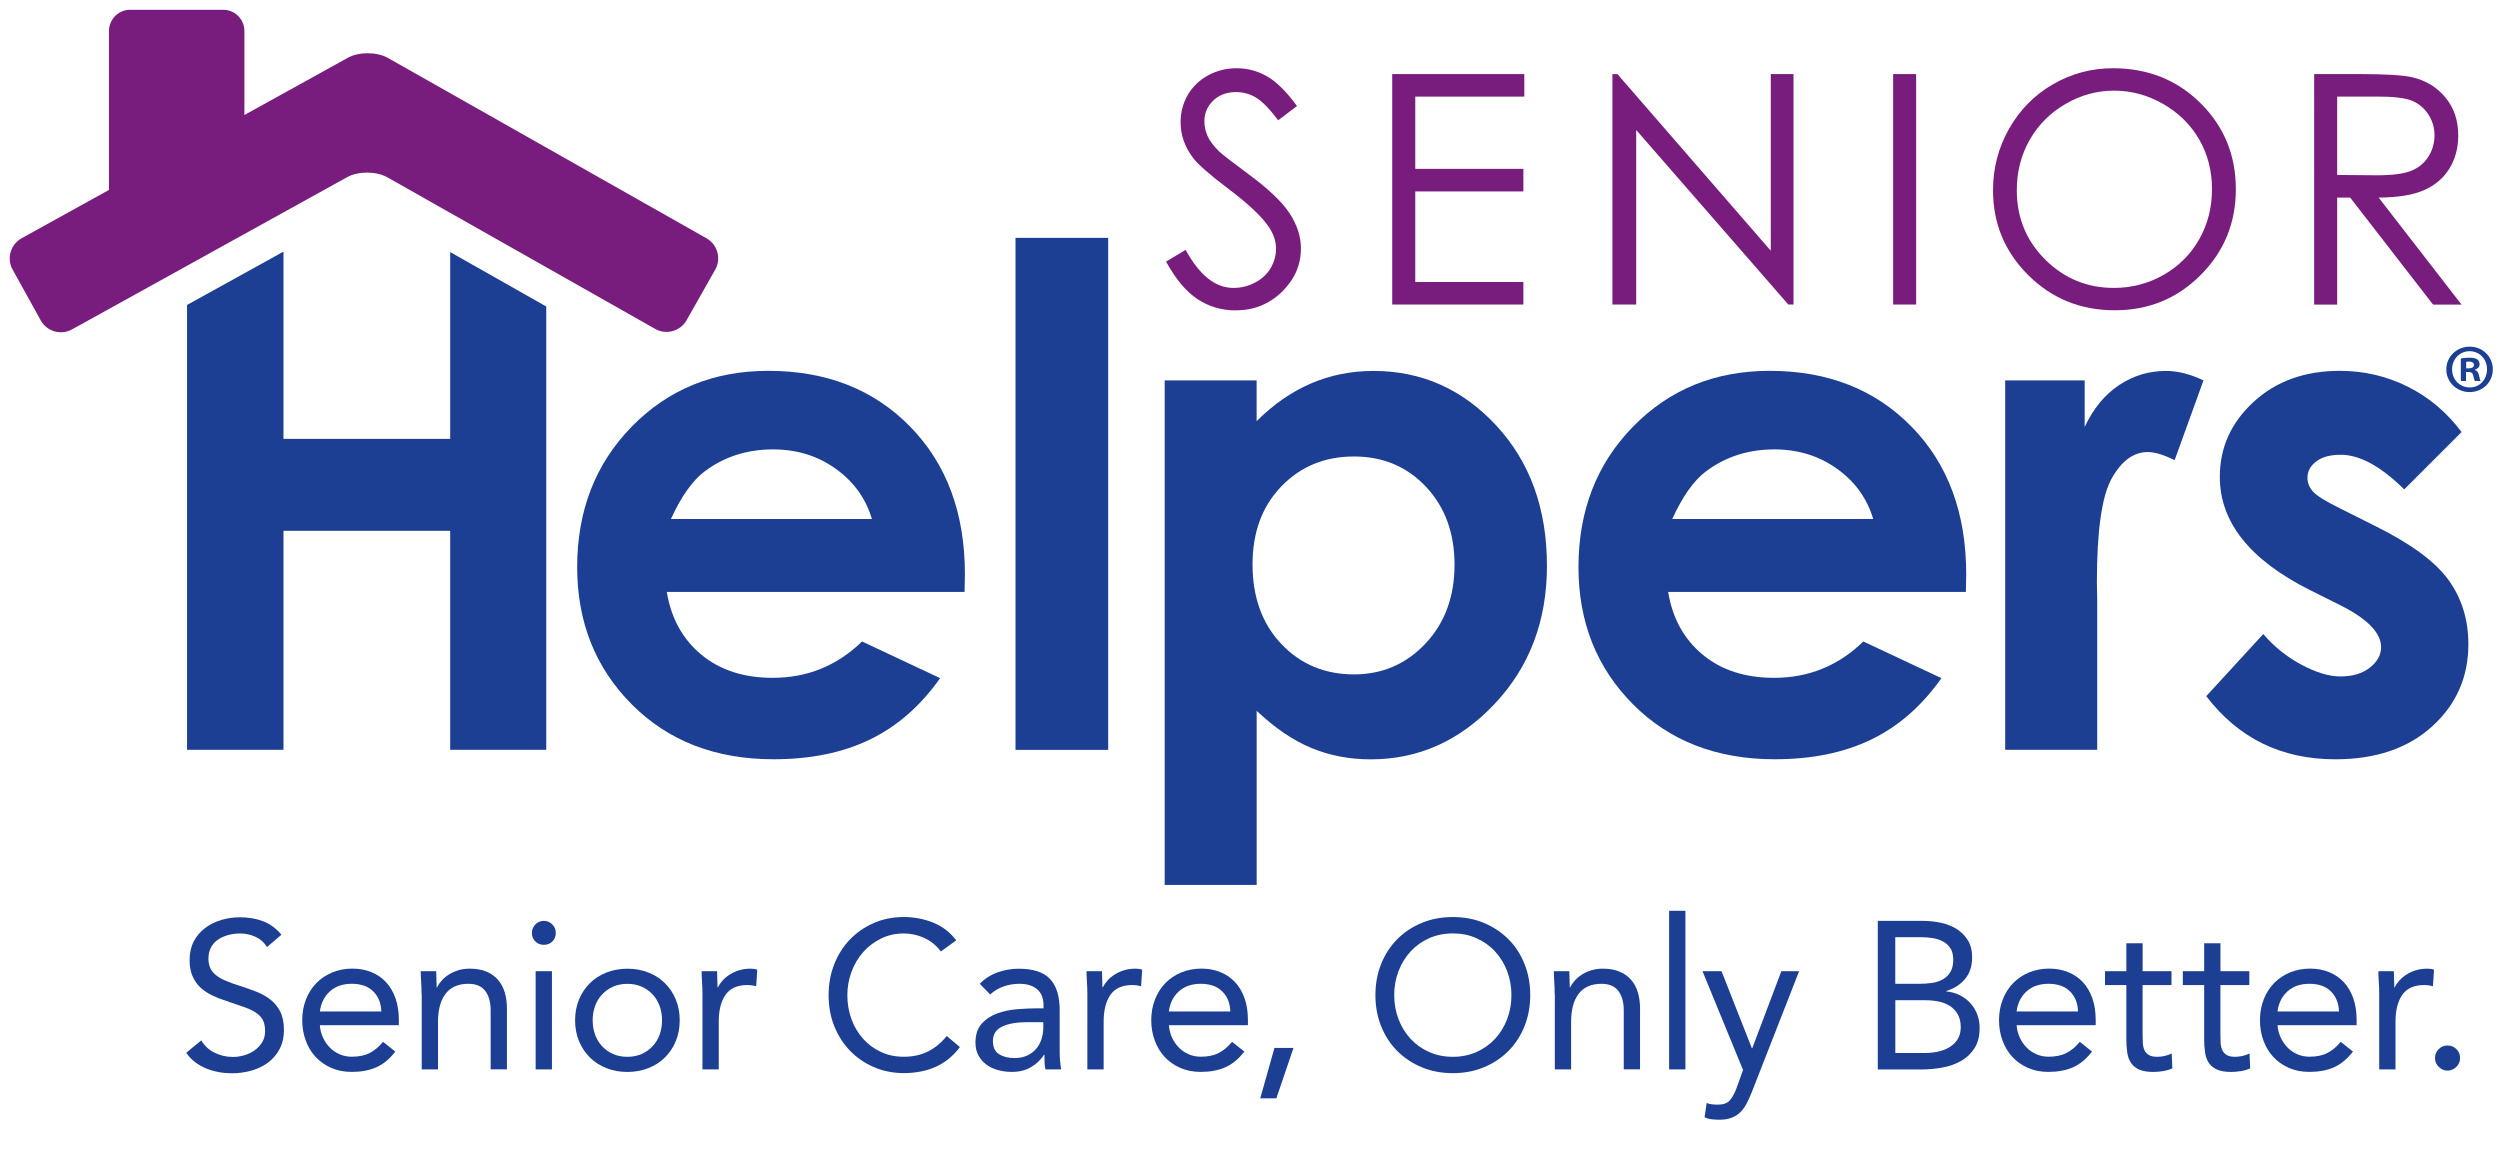 <?xml version="1.0" standalone="no"?>
<!DOCTYPE svg PUBLIC "-//W3C//DTD SVG 1.1//EN" "http://www.w3.org/Graphics/SVG/1.1/DTD/svg11.dtd">
<svg xmlns="http://www.w3.org/2000/svg" xmlns:xlink="http://www.w3.org/1999/xlink" version="1.1" id="Layer_1" x="0px" y="0px" viewBox="0 0 540 252" style="enable-background:new 0 0 540 252;" xml:space="preserve" width="540" height="252">
<style type="text/css">
	.st0{fill:#781D7E;}
	.st1{fill:#1C3F94;}
</style>
<g>
	<path class="st0" d="M251.87,56.51l4.23-2.54c2.98,5.48,6.42,8.22,10.32,8.22c1.67,0,3.24-0.39,4.7-1.17   c1.47-0.78,2.59-1.82,3.35-3.13c0.77-1.31,1.15-2.7,1.15-4.16c0-1.67-0.56-3.31-1.69-4.91c-1.56-2.21-4.4-4.87-8.53-7.98   c-4.15-3.14-6.73-5.4-7.75-6.81c-1.76-2.35-2.64-4.88-2.64-7.61c0-2.17,0.52-4.14,1.56-5.93c1.04-1.78,2.5-3.19,4.38-4.21   c1.88-1.03,3.93-1.54,6.14-1.54c2.34,0,4.54,0.58,6.58,1.74c2.04,1.17,4.2,3.3,6.48,6.42l-4.06,3.08c-1.87-2.48-3.47-4.11-4.79-4.9   c-1.32-0.79-2.76-1.19-4.31-1.19c-2.01,0-3.65,0.61-4.93,1.83c-1.27,1.22-1.91,2.72-1.91,4.5c0,1.09,0.23,2.13,0.68,3.15   c0.45,1.01,1.27,2.12,2.47,3.31c0.65,0.63,2.8,2.29,6.43,4.98c4.31,3.18,7.27,6.01,8.87,8.49c1.6,2.48,2.4,4.97,2.4,7.48   c0,3.61-1.37,6.75-4.11,9.41c-2.74,2.66-6.08,4-10,4c-3.03,0-5.77-0.81-8.22-2.42C256.22,63,253.95,60.3,251.87,56.51"/>
	<polygon class="st0" points="300.72,16 329.25,16 329.25,20.87 305.7,20.87 305.7,36.47 329.05,36.47 329.05,41.35 305.7,41.35    305.7,60.91 329.05,60.91 329.05,65.78 300.72,65.78  "/>
	<polygon class="st0" points="348.28,65.78 348.28,16 349.36,16 382.49,54.16 382.49,16 387.4,16 387.4,65.78 386.28,65.78    353.42,28.08 353.42,65.78  "/>
	<rect x="408.92" y="16" class="st0" width="4.97" height="49.78"/>
	<path class="st0" d="M456.39,14.74c7.55,0,13.86,2.52,18.93,7.55c5.08,5.03,7.62,11.22,7.62,18.58c0,7.28-2.53,13.47-7.6,18.54   c-5.07,5.08-11.25,7.61-18.54,7.61c-7.38,0-13.61-2.53-18.69-7.58c-5.08-5.06-7.62-11.17-7.62-18.34c0-4.78,1.16-9.22,3.47-13.3   c2.32-4.08,5.47-7.28,9.47-9.59C447.42,15.9,451.75,14.74,456.39,14.74 M456.62,19.58c-3.68,0-7.18,0.96-10.48,2.88   c-3.3,1.92-5.87,4.5-7.73,7.76c-1.85,3.25-2.78,6.87-2.78,10.87c0,5.92,2.05,10.92,6.15,14.99c4.1,4.07,9.04,6.11,14.83,6.11   c3.86,0,7.44-0.94,10.72-2.81c3.29-1.88,5.85-4.44,7.7-7.69c1.84-3.25,2.76-6.86,2.76-10.84c0-3.95-0.92-7.52-2.76-10.72   c-1.84-3.19-4.44-5.75-7.78-7.67C463.91,20.55,460.36,19.58,456.62,19.58"/>
	<path class="st0" d="M499.85,16h9.91c5.53,0,9.27,0.23,11.24,0.68c2.95,0.68,5.36,2.13,7.2,4.36c1.85,2.22,2.78,4.96,2.78,8.22   c0,2.71-0.64,5.09-1.91,7.15c-1.27,2.06-3.09,3.61-5.47,4.66c-2.37,1.05-5.64,1.58-9.81,1.61l17.9,23.11h-6.15l-17.9-23.11h-2.81   v23.11h-4.97V16z M504.83,20.87v16.92l8.57,0.07c3.32,0,5.78-0.32,7.38-0.95c1.59-0.63,2.84-1.64,3.73-3.03   c0.89-1.39,1.34-2.94,1.34-4.66c0-1.67-0.45-3.18-1.36-4.55c-0.9-1.37-2.09-2.34-3.56-2.93c-1.47-0.59-3.91-0.88-7.32-0.88H504.83z   "/>
	<path class="st1" d="M208.35,127.86h-64.32c0.93,5.67,3.41,10.18,7.44,13.53c4.03,3.35,9.18,5.02,15.44,5.02   c7.48,0,13.91-2.62,19.29-7.85l16.87,7.92c-4.21,5.96-9.24,10.38-15.11,13.23c-5.87,2.86-12.83,4.29-20.9,4.29   c-12.52,0-22.71-3.95-30.58-11.84c-7.87-7.9-11.81-17.78-11.81-29.67c0-12.17,3.92-22.28,11.77-30.32   c7.85-8.04,17.68-12.07,29.52-12.07c12.56,0,22.78,4.02,30.65,12.07c7.87,8.04,11.81,18.66,11.81,31.86L208.35,127.86z    M188.33,112.1c-1.32-4.45-3.93-8.07-7.82-10.85c-3.89-2.79-8.41-4.18-13.55-4.18c-5.58,0-10.48,1.57-14.69,4.7   c-2.64,1.95-5.09,5.4-7.35,10.34H188.33z"/>
	<rect x="219.35" y="51.38" class="st1" width="20.02" height="110.59"/>
	<path class="st1" d="M271.43,82.17v8.8c3.62-3.62,7.53-6.33,11.73-8.14c4.2-1.8,8.7-2.71,13.5-2.71c10.41,0,19.26,3.94,26.55,11.81   c7.28,7.87,10.93,17.96,10.93,30.29c0,11.88-3.76,21.82-11.29,29.81c-7.53,7.99-16.45,11.99-26.77,11.99   c-4.6,0-8.87-0.82-12.83-2.46c-3.96-1.64-7.9-4.32-11.81-8.03v37.62h-19.87V82.17H271.43z M292.47,98.6   c-6.31,0-11.54,2.15-15.69,6.45c-4.16,4.3-6.23,9.93-6.23,16.86c0,7.09,2.08,12.83,6.23,17.2c4.15,4.38,9.39,6.56,15.69,6.56   c6.11,0,11.26-2.23,15.44-6.67c4.18-4.45,6.27-10.12,6.27-17.02c0-6.84-2.05-12.45-6.16-16.83   C303.91,100.79,298.73,98.6,292.47,98.6"/>
	<path class="st1" d="M424.63,127.86h-64.31c0.93,5.67,3.41,10.18,7.44,13.53c4.03,3.35,9.18,5.02,15.44,5.02   c7.48,0,13.91-2.62,19.28-7.85l16.87,7.92c-4.2,5.96-9.24,10.38-15.11,13.23c-5.87,2.86-12.83,4.29-20.9,4.29   c-12.52,0-22.71-3.95-30.58-11.84c-7.87-7.9-11.81-17.78-11.81-29.67c0-12.17,3.92-22.28,11.77-30.32   c7.85-8.04,17.68-12.07,29.52-12.07c12.57,0,22.78,4.02,30.66,12.07c7.87,8.04,11.8,18.66,11.8,31.86L424.63,127.86z M404.61,112.1   c-1.32-4.45-3.93-8.07-7.82-10.85c-3.89-2.79-8.41-4.18-13.55-4.18c-5.58,0-10.48,1.57-14.69,4.7c-2.64,1.95-5.09,5.4-7.35,10.34   H404.61z"/>
	<path class="st1" d="M433.13,82.17h17.16v10.05c1.86-3.96,4.32-6.96,7.4-9.02c3.08-2.05,6.45-3.08,10.12-3.08   c2.59,0,5.3,0.69,8.14,2.05l-6.23,17.23c-2.35-1.17-4.28-1.76-5.79-1.76c-3.08,0-5.69,1.91-7.81,5.72   c-2.13,3.81-3.19,11.3-3.19,22.44l0.07,3.89v32.27h-19.88V82.17z"/>
	<path class="st1" d="M531.7,93.32l-12.39,12.39c-5.04-4.98-9.61-7.48-13.71-7.48c-2.25,0-4.01,0.47-5.28,1.43   c-1.27,0.95-1.91,2.13-1.91,3.56c0,1.07,0.4,2.06,1.21,2.97c0.8,0.91,2.8,2.14,5.98,3.7l7.33,3.67c7.72,3.82,13.03,7.7,15.91,11.66   c2.88,3.96,4.33,8.6,4.33,13.93c0,7.09-2.6,13-7.81,17.74c-5.21,4.74-12.18,7.12-20.94,7.12c-11.64,0-20.93-4.55-27.87-13.64   l12.32-13.42c2.34,2.74,5.1,4.95,8.25,6.63c3.15,1.68,5.95,2.53,8.4,2.53c2.64,0,4.77-0.64,6.38-1.91c1.61-1.27,2.42-2.74,2.42-4.4   c0-3.08-2.91-6.09-8.73-9.03l-6.75-3.37c-12.91-6.5-19.36-14.64-19.36-24.42c0-6.3,2.43-11.7,7.29-16.17   c4.86-4.48,11.08-6.71,18.66-6.71c5.18,0,10.06,1.14,14.63,3.41C524.65,85.8,528.52,89.07,531.7,93.32"/>
	<polygon class="st1" points="97.24,54.45 97.24,94.79 61.23,94.79 61.23,54.35 40.4,65.87 40.4,161.96 61.23,161.96 61.23,114.66    97.24,114.66 97.24,161.96 117.99,161.96 117.99,66.2  "/>
	<path class="st0" d="M152.62,51.48L83.8,12.52c-2.38-1.35-6.28-1.36-8.67-0.04L52.79,24.84V6.68c0-2.52-2.06-4.57-4.57-4.57H28.11   c-2.52,0-4.57,2.06-4.57,4.57v34.34L4.66,51.47c-2.39,1.32-3.27,4.36-1.94,6.75l6.08,10.99c1.32,2.39,4.36,3.27,6.76,1.94L75,38.26   c2.39-1.32,6.3-1.3,8.67,0.04l57.86,32.75c2.38,1.35,5.43,0.5,6.77-1.88l6.19-10.93C155.84,55.87,154.99,52.83,152.62,51.48"/>
</g>
<g>
	<path class="st1" d="M533.47,74.88c2.81,0,4.98,2.18,4.98,4.89c0,2.77-2.18,4.92-5.01,4.92c-2.8,0-5.04-2.15-5.04-4.92   c0-2.71,2.24-4.89,5.04-4.89H533.47z M533.41,75.86c-2.15,0-3.76,1.76-3.76,3.91c0,2.18,1.61,3.91,3.82,3.91   c2.15,0.03,3.73-1.73,3.73-3.91c0-2.15-1.58-3.91-3.76-3.91H533.41z M532.67,82.3h-1.13v-4.86c0.45-0.09,1.07-0.18,1.88-0.18   c0.92,0,1.34,0.15,1.7,0.39c0.27,0.21,0.47,0.6,0.47,1.04c0,0.57-0.42,0.98-1.01,1.16v0.06c0.48,0.15,0.75,0.54,0.89,1.19   c0.15,0.75,0.24,1.04,0.36,1.19h-1.23c-0.15-0.18-0.24-0.6-0.39-1.16c-0.09-0.54-0.39-0.78-1.01-0.78h-0.54V82.3z M532.7,79.56   h0.54c0.63,0,1.13-0.21,1.13-0.71c0-0.45-0.33-0.75-1.04-0.75c-0.3,0-0.51,0.03-0.63,0.06V79.56z"/>
</g>
<g id="Senior">
	<path class="st1" d="M57.67,204.57c-0.63-1.03-1.48-1.77-2.53-2.24c-1.05-0.47-2.15-0.7-3.3-0.7c-0.84,0-1.67,0.11-2.48,0.32   c-0.81,0.21-1.54,0.53-2.19,0.95c-0.65,0.42-1.17,0.98-1.56,1.68c-0.39,0.7-0.59,1.51-0.59,2.45c0,0.73,0.11,1.37,0.34,1.93   c0.23,0.56,0.59,1.07,1.11,1.52c0.51,0.45,1.2,0.88,2.08,1.27c0.87,0.39,1.94,0.79,3.21,1.18c1.23,0.39,2.43,0.82,3.59,1.27   c1.16,0.45,2.18,1.03,3.07,1.72c0.89,0.7,1.6,1.56,2.12,2.61c0.53,1.04,0.79,2.35,0.79,3.92c0,1.6-0.32,2.99-0.95,4.17   c-0.63,1.18-1.47,2.15-2.51,2.92c-1.04,0.77-2.24,1.34-3.59,1.72c-1.35,0.38-2.76,0.57-4.2,0.57c-0.93,0-1.87-0.08-2.8-0.25   c-0.93-0.17-1.83-0.42-2.69-0.77s-1.66-0.8-2.42-1.36c-0.75-0.56-1.4-1.25-1.94-2.06l3.25-2.67c0.69,1.18,1.66,2.07,2.89,2.67   c1.23,0.6,2.54,0.91,3.93,0.91c0.81,0,1.63-0.12,2.46-0.36c0.83-0.24,1.57-0.6,2.24-1.07c0.66-0.47,1.2-1.05,1.63-1.74   c0.42-0.69,0.63-1.5,0.63-2.4c0-1-0.17-1.81-0.5-2.42c-0.33-0.62-0.84-1.16-1.54-1.61c-0.69-0.45-1.57-0.86-2.62-1.22   c-1.05-0.36-2.29-0.78-3.7-1.27c-1.14-0.36-2.2-0.78-3.16-1.25c-0.96-0.47-1.8-1.04-2.51-1.72c-0.71-0.68-1.26-1.5-1.67-2.45   c-0.41-0.95-0.61-2.09-0.61-3.42c0-1.54,0.3-2.88,0.9-4.03c0.6-1.15,1.42-2.11,2.44-2.88c1.02-0.77,2.18-1.35,3.48-1.74   c1.29-0.39,2.65-0.59,4.07-0.59c1.81,0,3.46,0.28,4.95,0.84c1.49,0.56,2.82,1.53,4,2.92L57.67,204.57z"/>
	<path class="st1" d="M85.39,227.14c-1.26,1.63-2.65,2.77-4.16,3.42c-1.51,0.65-3.25,0.97-5.24,0.97c-1.66,0-3.15-0.29-4.47-0.88   c-1.33-0.59-2.45-1.38-3.37-2.38c-0.92-1-1.63-2.18-2.12-3.54c-0.5-1.36-0.75-2.81-0.75-4.35c0-1.63,0.27-3.13,0.81-4.51   c0.54-1.37,1.29-2.55,2.26-3.54c0.96-0.98,2.11-1.74,3.43-2.29c1.32-0.54,2.77-0.82,4.34-0.82c1.48,0,2.83,0.25,4.07,0.75   c1.23,0.5,2.3,1.22,3.18,2.17c0.89,0.95,1.57,2.12,2.06,3.49c0.48,1.37,0.72,2.94,0.72,4.69v1.13H69.09   c0.06,0.91,0.28,1.78,0.65,2.61c0.38,0.83,0.87,1.56,1.47,2.18c0.6,0.62,1.31,1.11,2.12,1.47c0.81,0.36,1.7,0.54,2.67,0.54   c1.54,0,2.83-0.27,3.88-0.82c1.05-0.54,2-1.34,2.85-2.4L85.39,227.14z M82.37,218.48c-0.06-1.81-0.65-3.26-1.76-4.35   c-1.11-1.09-2.65-1.63-4.61-1.63c-1.96,0-3.54,0.54-4.74,1.63c-1.2,1.09-1.93,2.54-2.17,4.35H82.37z"/>
	<path class="st1" d="M91.06,214.81c0-0.97-0.03-1.87-0.09-2.72c-0.06-0.85-0.09-1.62-0.09-2.31h3.34c0,0.57,0.02,1.15,0.05,1.72   c0.03,0.57,0.05,1.16,0.05,1.77h0.09c0.24-0.51,0.58-1.01,1.02-1.5c0.44-0.48,0.96-0.91,1.56-1.29c0.6-0.38,1.28-0.68,2.03-0.91   c0.75-0.23,1.57-0.34,2.44-0.34c1.39,0,2.58,0.21,3.59,0.63c1.01,0.42,1.84,1.01,2.51,1.77c0.66,0.76,1.15,1.67,1.47,2.74   c0.32,1.07,0.47,2.24,0.47,3.51v13.1h-3.52v-12.73c0-1.78-0.39-3.19-1.17-4.21c-0.78-1.03-2-1.54-3.66-1.54   c-1.14,0-2.13,0.2-2.96,0.59c-0.83,0.39-1.51,0.95-2.03,1.68c-0.53,0.73-0.92,1.59-1.17,2.58c-0.26,1-0.38,2.1-0.38,3.31v10.33   h-3.52V214.81z"/>
	<path class="st1" d="M114.89,201.49c0-0.69,0.25-1.3,0.75-1.81c0.5-0.51,1.11-0.77,1.83-0.77c0.72,0,1.33,0.26,1.83,0.77   c0.5,0.51,0.75,1.12,0.75,1.81c0,0.76-0.24,1.37-0.72,1.86c-0.48,0.48-1.1,0.73-1.85,0.73c-0.75,0-1.37-0.24-1.85-0.73   C115.13,202.86,114.89,202.24,114.89,201.49z M115.7,209.78h3.52v21.21h-3.52V209.78z"/>
	<path class="st1" d="M124.22,220.39c0-1.66,0.29-3.17,0.86-4.53c0.57-1.36,1.36-2.53,2.35-3.51c0.99-0.98,2.18-1.74,3.57-2.29   c1.39-0.54,2.89-0.82,4.52-0.82c1.63,0,3.13,0.27,4.52,0.82c1.39,0.54,2.58,1.31,3.57,2.29c0.99,0.98,1.78,2.15,2.35,3.51   c0.57,1.36,0.86,2.87,0.86,4.53c0,1.66-0.29,3.17-0.86,4.53c-0.57,1.36-1.35,2.53-2.35,3.51c-0.99,0.98-2.18,1.74-3.57,2.29   c-1.39,0.54-2.89,0.82-4.52,0.82c-1.63,0-3.13-0.27-4.52-0.82c-1.39-0.54-2.57-1.31-3.57-2.29c-0.99-0.98-1.78-2.15-2.35-3.51   C124.51,223.56,124.22,222.05,124.22,220.39z M128.02,220.39c0,1.12,0.17,2.15,0.52,3.1c0.35,0.95,0.85,1.78,1.51,2.49   c0.66,0.71,1.45,1.27,2.37,1.68c0.92,0.41,1.95,0.61,3.09,0.61c1.14,0,2.18-0.2,3.09-0.61c0.92-0.41,1.71-0.97,2.37-1.68   c0.66-0.71,1.17-1.54,1.51-2.49c0.35-0.95,0.52-1.99,0.52-3.1c0-1.12-0.17-2.15-0.52-3.1c-0.35-0.95-0.85-1.78-1.51-2.49   c-0.66-0.71-1.45-1.27-2.37-1.68c-0.92-0.41-1.95-0.61-3.09-0.61c-1.14,0-2.18,0.2-3.09,0.61c-0.92,0.41-1.71,0.97-2.37,1.68   c-0.66,0.71-1.17,1.54-1.51,2.49C128.19,218.23,128.02,219.27,128.02,220.39z"/>
	<path class="st1" d="M151.73,214.81c0-0.97-0.03-1.87-0.09-2.72c-0.06-0.85-0.09-1.62-0.09-2.31h3.34c0,0.57,0.02,1.15,0.05,1.72   c0.03,0.57,0.05,1.16,0.05,1.77h0.09c0.24-0.51,0.58-1.01,1.02-1.5c0.44-0.48,0.96-0.91,1.56-1.29c0.6-0.38,1.28-0.68,2.03-0.91   c0.75-0.23,1.57-0.34,2.44-0.34c0.24,0,0.48,0.02,0.72,0.05c0.24,0.03,0.48,0.09,0.72,0.18l-0.23,3.58   c-0.6-0.18-1.24-0.27-1.9-0.27c-2.17,0-3.74,0.7-4.72,2.11c-0.98,1.4-1.47,3.33-1.47,5.78v10.33h-3.52V214.81z"/>
	<path class="st1" d="M203.22,205.52c-0.96-1.3-2.15-2.27-3.57-2.92c-1.42-0.65-2.89-0.97-4.43-0.97c-1.78,0-3.41,0.36-4.9,1.09   c-1.49,0.73-2.78,1.7-3.86,2.92c-1.08,1.22-1.93,2.64-2.53,4.26c-0.6,1.62-0.9,3.3-0.9,5.05c0,1.87,0.3,3.62,0.9,5.23   c0.6,1.62,1.44,3.02,2.51,4.21c1.07,1.19,2.35,2.14,3.84,2.83c1.49,0.7,3.14,1.04,4.95,1.04c1.96,0,3.7-0.39,5.24-1.16   c1.54-0.77,2.88-1.88,4.02-3.33l2.85,2.4c-1.45,1.93-3.18,3.35-5.22,4.26c-2.03,0.91-4.33,1.36-6.89,1.36   c-2.29,0-4.43-0.42-6.41-1.27c-1.99-0.84-3.71-2.02-5.17-3.51c-1.46-1.5-2.61-3.27-3.43-5.32c-0.83-2.05-1.24-4.31-1.24-6.75   c0-2.36,0.4-4.56,1.2-6.62c0.8-2.05,1.92-3.84,3.37-5.35c1.45-1.51,3.16-2.7,5.15-3.58c1.99-0.88,4.17-1.31,6.55-1.31   c2.17,0,4.25,0.39,6.26,1.18c2,0.79,3.68,2.07,5.04,3.85L203.22,205.52z"/>
	<path class="st1" d="M211.63,212.5c1.08-1.12,2.37-1.94,3.86-2.47c1.49-0.53,3-0.79,4.54-0.79c3.13,0,5.39,0.74,6.78,2.22   c1.39,1.48,2.08,3.73,2.08,6.75v9.11c0,0.61,0.03,1.23,0.09,1.88c0.06,0.65,0.14,1.25,0.23,1.79h-3.39   c-0.12-0.48-0.19-1.02-0.2-1.61c-0.02-0.59-0.02-1.11-0.02-1.56h-0.09c-0.69,1.09-1.62,1.98-2.78,2.67   c-1.16,0.69-2.55,1.04-4.18,1.04c-1.08,0-2.1-0.14-3.05-0.41c-0.95-0.27-1.78-0.67-2.48-1.2c-0.71-0.53-1.27-1.18-1.69-1.97   c-0.42-0.78-0.63-1.69-0.63-2.72c0-1.75,0.45-3.13,1.36-4.12c0.9-1,2.02-1.74,3.37-2.22c1.34-0.48,2.79-0.79,4.34-0.91   c1.55-0.12,2.97-0.18,4.27-0.18h1.36v-0.63c0-1.54-0.46-2.7-1.38-3.49c-0.92-0.79-2.21-1.18-3.86-1.18c-1.14,0-2.27,0.19-3.37,0.57   c-1.1,0.38-2.07,0.96-2.91,1.74L211.63,212.5z M221.84,220.79c-2.26,0-4.05,0.32-5.38,0.95c-1.33,0.63-1.99,1.68-1.99,3.13   c0,1.33,0.44,2.27,1.33,2.83c0.89,0.56,1.99,0.84,3.32,0.84c1.02,0,1.92-0.17,2.69-0.52c0.77-0.35,1.41-0.81,1.92-1.38   c0.51-0.57,0.9-1.25,1.17-2.02c0.27-0.77,0.42-1.59,0.45-2.47v-1.36H221.84z"/>
	<path class="st1" d="M234.87,214.81c0-0.97-0.03-1.87-0.09-2.72c-0.06-0.85-0.09-1.62-0.09-2.31h3.34c0,0.57,0.02,1.15,0.05,1.72   c0.03,0.57,0.05,1.16,0.05,1.77h0.09c0.24-0.51,0.58-1.01,1.02-1.5c0.44-0.48,0.96-0.91,1.56-1.29c0.6-0.38,1.28-0.68,2.03-0.91   c0.75-0.23,1.57-0.34,2.44-0.34c0.24,0,0.48,0.02,0.72,0.05c0.24,0.03,0.48,0.09,0.72,0.18l-0.23,3.58   c-0.6-0.18-1.24-0.27-1.9-0.27c-2.17,0-3.74,0.7-4.72,2.11c-0.98,1.4-1.47,3.33-1.47,5.78v10.33h-3.52V214.81z"/>
	<path class="st1" d="M268.78,227.14c-1.27,1.63-2.65,2.77-4.16,3.42s-3.25,0.97-5.24,0.97c-1.66,0-3.15-0.29-4.47-0.88   c-1.33-0.59-2.45-1.38-3.37-2.38c-0.92-1-1.63-2.18-2.12-3.54c-0.5-1.36-0.75-2.81-0.75-4.35c0-1.63,0.27-3.13,0.81-4.51   c0.54-1.37,1.29-2.55,2.26-3.54c0.96-0.98,2.11-1.74,3.43-2.29c1.32-0.54,2.77-0.82,4.34-0.82c1.47,0,2.83,0.25,4.07,0.75   c1.23,0.5,2.3,1.22,3.19,2.17c0.89,0.95,1.57,2.12,2.06,3.49c0.48,1.37,0.72,2.94,0.72,4.69v1.13h-17.07   c0.06,0.91,0.28,1.78,0.65,2.61c0.38,0.83,0.87,1.56,1.47,2.18c0.6,0.62,1.31,1.11,2.12,1.47c0.81,0.36,1.7,0.54,2.67,0.54   c1.54,0,2.83-0.27,3.88-0.82c1.05-0.54,2-1.34,2.85-2.4L268.78,227.14z M265.75,218.48c-0.06-1.81-0.65-3.26-1.76-4.35   c-1.11-1.09-2.65-1.63-4.61-1.63c-1.96,0-3.54,0.54-4.74,1.63c-1.2,1.09-1.93,2.54-2.17,4.35H265.75z"/>
	<path class="st1" d="M275.69,237.24h-3.48l3.07-10.88h4.11L275.69,237.24z"/>
	<path class="st1" d="M313.81,231.8c-2.44,0-4.67-0.42-6.71-1.27c-2.03-0.84-3.79-2.02-5.29-3.51c-1.49-1.5-2.65-3.28-3.48-5.35   c-0.83-2.07-1.24-4.31-1.24-6.73c0-2.42,0.41-4.66,1.24-6.73c0.83-2.07,1.99-3.85,3.48-5.35s3.25-2.67,5.29-3.51   c2.03-0.85,4.27-1.27,6.71-1.27c2.44,0,4.68,0.42,6.71,1.27c2.03,0.85,3.79,2.02,5.29,3.51s2.65,3.28,3.48,5.35   c0.83,2.07,1.24,4.31,1.24,6.73c0,2.42-0.41,4.66-1.24,6.73c-0.83,2.07-1.99,3.85-3.48,5.35c-1.49,1.49-3.25,2.67-5.29,3.51   C318.49,231.38,316.25,231.8,313.81,231.8z M313.81,228.27c1.87,0,3.58-0.35,5.13-1.04c1.55-0.69,2.88-1.65,4-2.85   c1.11-1.21,1.98-2.62,2.6-4.24c0.62-1.62,0.93-3.35,0.93-5.19c0-1.84-0.31-3.57-0.93-5.19c-0.62-1.62-1.48-3.03-2.6-4.24   c-1.11-1.21-2.45-2.16-4-2.86s-3.26-1.04-5.13-1.04c-1.87,0-3.58,0.35-5.13,1.04s-2.88,1.65-4,2.86c-1.11,1.21-1.98,2.62-2.6,4.24   c-0.62,1.62-0.93,3.35-0.93,5.19c0,1.84,0.31,3.57,0.93,5.19c0.62,1.62,1.48,3.03,2.6,4.24c1.11,1.21,2.45,2.16,4,2.85   C310.24,227.92,311.94,228.27,313.81,228.27z"/>
	<path class="st1" d="M335.81,214.81c0-0.97-0.03-1.87-0.09-2.72c-0.06-0.85-0.09-1.62-0.09-2.31h3.34c0,0.57,0.02,1.15,0.05,1.72   c0.03,0.57,0.05,1.16,0.05,1.77h0.09c0.24-0.51,0.58-1.01,1.02-1.5c0.44-0.48,0.96-0.91,1.56-1.29c0.6-0.38,1.28-0.68,2.03-0.91   c0.75-0.23,1.56-0.34,2.44-0.34c1.38,0,2.58,0.21,3.59,0.63c1.01,0.42,1.84,1.01,2.51,1.77c0.66,0.76,1.15,1.67,1.47,2.74   c0.32,1.07,0.47,2.24,0.47,3.51v13.1h-3.52v-12.73c0-1.78-0.39-3.19-1.17-4.21c-0.78-1.03-2-1.54-3.66-1.54   c-1.14,0-2.13,0.2-2.96,0.59c-0.83,0.39-1.51,0.95-2.03,1.68c-0.53,0.73-0.92,1.59-1.17,2.58s-0.38,2.1-0.38,3.31v10.33h-3.52   V214.81z"/>
	<path class="st1" d="M360.53,196.73h3.52v34.26h-3.52V196.73z"/>
	<path class="st1" d="M378.41,235.84c-0.36,0.91-0.73,1.73-1.11,2.47c-0.38,0.74-0.83,1.37-1.36,1.9c-0.53,0.53-1.16,0.94-1.9,1.22   c-0.74,0.29-1.63,0.43-2.69,0.43c-0.51,0-1.05-0.03-1.6-0.09c-0.56-0.06-1.08-0.21-1.56-0.45l0.45-3.08   c0.36,0.15,0.74,0.25,1.13,0.29c0.39,0.05,0.84,0.07,1.36,0.07c1.14,0,1.99-0.32,2.53-0.95c0.54-0.63,1.01-1.48,1.4-2.54l1.44-3.99   l-8.76-21.34h4.11l6.55,16.63h0.09l6.28-16.63h3.84L378.41,235.84z"/>
	<path class="st1" d="M405.6,198.91h9.76c1.32,0,2.62,0.14,3.88,0.41c1.26,0.27,2.39,0.72,3.39,1.34c0.99,0.62,1.8,1.43,2.42,2.42   c0.62,1,0.93,2.24,0.93,3.72c0,1.87-0.5,3.42-1.51,4.64c-1.01,1.22-2.37,2.09-4.09,2.61v0.09c1.02,0.09,1.98,0.36,2.87,0.79   s1.66,1,2.3,1.7c0.65,0.7,1.15,1.5,1.51,2.42c0.36,0.92,0.54,1.91,0.54,2.97c0,1.78-0.37,3.25-1.11,4.4   c-0.74,1.15-1.7,2.06-2.89,2.74c-1.19,0.68-2.53,1.16-4.02,1.43c-1.49,0.27-2.97,0.41-4.45,0.41h-9.53V198.91z M409.39,212.5h5.24   c0.9,0,1.78-0.06,2.64-0.18s1.63-0.37,2.33-0.75c0.69-0.38,1.25-0.91,1.67-1.59c0.42-0.68,0.63-1.58,0.63-2.7   c0-1-0.2-1.81-0.59-2.42c-0.39-0.62-0.91-1.11-1.56-1.47c-0.65-0.36-1.39-0.61-2.21-0.75c-0.83-0.14-1.66-0.2-2.51-0.2h-5.65V212.5   z M409.39,227.45h6.41c0.93,0,1.86-0.1,2.78-0.29c0.92-0.2,1.75-0.51,2.48-0.95c0.74-0.44,1.33-1.01,1.78-1.72   c0.45-0.71,0.68-1.58,0.68-2.6c0-1.12-0.22-2.05-0.65-2.81c-0.44-0.75-1.01-1.36-1.72-1.81c-0.71-0.45-1.52-0.77-2.44-0.95   c-0.92-0.18-1.86-0.27-2.82-0.27h-6.5V227.45z"/>
	<path class="st1" d="M451.88,227.14c-1.27,1.63-2.65,2.77-4.16,3.42c-1.51,0.65-3.25,0.97-5.24,0.97c-1.66,0-3.15-0.29-4.47-0.88   c-1.33-0.59-2.45-1.38-3.36-2.38c-0.92-1-1.63-2.18-2.12-3.54c-0.5-1.36-0.74-2.81-0.74-4.35c0-1.63,0.27-3.13,0.81-4.51   c0.54-1.37,1.29-2.55,2.26-3.54c0.96-0.98,2.11-1.74,3.43-2.29c1.32-0.54,2.77-0.82,4.34-0.82c1.47,0,2.83,0.25,4.07,0.75   c1.23,0.5,2.3,1.22,3.19,2.17c0.89,0.95,1.57,2.12,2.06,3.49c0.48,1.37,0.72,2.94,0.72,4.69v1.13h-17.08   c0.06,0.91,0.28,1.78,0.66,2.61c0.38,0.83,0.87,1.56,1.47,2.18c0.6,0.62,1.31,1.11,2.12,1.47c0.81,0.36,1.7,0.54,2.66,0.54   c1.54,0,2.83-0.27,3.88-0.82c1.05-0.54,2-1.34,2.85-2.4L451.88,227.14z M448.86,218.48c-0.06-1.81-0.65-3.26-1.76-4.35   c-1.11-1.09-2.65-1.63-4.61-1.63c-1.96,0-3.54,0.54-4.74,1.63c-1.21,1.09-1.93,2.54-2.17,4.35H448.86z"/>
	<path class="st1" d="M469.03,212.77h-6.23v10.6c0,0.69,0.02,1.34,0.05,1.93c0.03,0.59,0.15,1.1,0.36,1.54   c0.21,0.44,0.53,0.79,0.95,1.04c0.42,0.26,1.02,0.39,1.81,0.39c0.51,0,1.04-0.06,1.58-0.18c0.54-0.12,1.05-0.3,1.54-0.54l0.14,3.22   c-0.6,0.27-1.27,0.47-2.01,0.59c-0.74,0.12-1.44,0.18-2.1,0.18c-1.27,0-2.27-0.17-3.03-0.5c-0.75-0.33-1.34-0.8-1.76-1.41   c-0.42-0.6-0.7-1.35-0.84-2.24c-0.14-0.89-0.2-1.88-0.2-2.97v-11.65h-4.61v-2.99h4.61v-6.03h3.52v6.03h6.23V212.77z"/>
	<path class="st1" d="M485.84,212.77h-6.23v10.6c0,0.69,0.02,1.34,0.05,1.93c0.03,0.59,0.15,1.1,0.36,1.54   c0.21,0.44,0.53,0.79,0.95,1.04c0.42,0.26,1.02,0.39,1.81,0.39c0.51,0,1.04-0.06,1.58-0.18c0.54-0.12,1.05-0.3,1.54-0.54l0.14,3.22   c-0.6,0.27-1.27,0.47-2.01,0.59c-0.74,0.12-1.44,0.18-2.1,0.18c-1.27,0-2.27-0.17-3.03-0.5c-0.75-0.33-1.34-0.8-1.76-1.41   c-0.42-0.6-0.7-1.35-0.84-2.24s-0.2-1.88-0.2-2.97v-11.65h-4.61v-2.99h4.61v-6.03h3.52v6.03h6.23V212.77z"/>
	<path class="st1" d="M508.24,227.14c-1.27,1.63-2.65,2.77-4.16,3.42s-3.25,0.97-5.24,0.97c-1.66,0-3.15-0.29-4.47-0.88   c-1.33-0.59-2.45-1.38-3.36-2.38c-0.92-1-1.63-2.18-2.12-3.54c-0.5-1.36-0.74-2.81-0.74-4.35c0-1.63,0.27-3.13,0.81-4.51   c0.54-1.37,1.29-2.55,2.26-3.54c0.96-0.98,2.11-1.74,3.43-2.29c1.32-0.54,2.77-0.82,4.34-0.82c1.47,0,2.83,0.25,4.07,0.75   c1.23,0.5,2.3,1.22,3.19,2.17c0.89,0.95,1.57,2.12,2.06,3.49c0.48,1.37,0.72,2.94,0.72,4.69v1.13h-17.08   c0.06,0.91,0.28,1.78,0.66,2.61c0.38,0.83,0.87,1.56,1.47,2.18c0.6,0.62,1.31,1.11,2.12,1.47c0.81,0.36,1.7,0.54,2.66,0.54   c1.54,0,2.83-0.27,3.88-0.82c1.05-0.54,2-1.34,2.85-2.4L508.24,227.14z M505.22,218.48c-0.06-1.81-0.65-3.26-1.76-4.35   c-1.11-1.09-2.65-1.63-4.61-1.63c-1.96,0-3.54,0.54-4.74,1.63c-1.21,1.09-1.93,2.54-2.17,4.35H505.22z"/>
	<path class="st1" d="M513.91,214.81c0-0.97-0.03-1.87-0.09-2.72c-0.06-0.85-0.09-1.62-0.09-2.31h3.34c0,0.57,0.02,1.15,0.05,1.72   c0.03,0.57,0.05,1.16,0.05,1.77h0.09c0.24-0.51,0.58-1.01,1.02-1.5c0.44-0.48,0.96-0.91,1.56-1.29c0.6-0.38,1.28-0.68,2.03-0.91   c0.75-0.23,1.57-0.34,2.44-0.34c0.24,0,0.48,0.02,0.72,0.05c0.24,0.03,0.48,0.09,0.72,0.18l-0.23,3.58   c-0.6-0.18-1.24-0.27-1.9-0.27c-2.17,0-3.74,0.7-4.72,2.11c-0.98,1.4-1.47,3.33-1.47,5.78v10.33h-3.52V214.81z"/>
	<path class="st1" d="M528.67,225.82c0.75,0,1.39,0.26,1.92,0.79c0.53,0.53,0.79,1.17,0.79,1.93c0,0.76-0.28,1.4-0.84,1.93   c-0.56,0.53-1.18,0.79-1.87,0.79c-0.69,0-1.32-0.26-1.87-0.79c-0.56-0.53-0.84-1.17-0.84-1.93c0-0.75,0.26-1.4,0.79-1.93   C527.28,226.09,527.92,225.82,528.67,225.82z"/>
</g>
</svg>